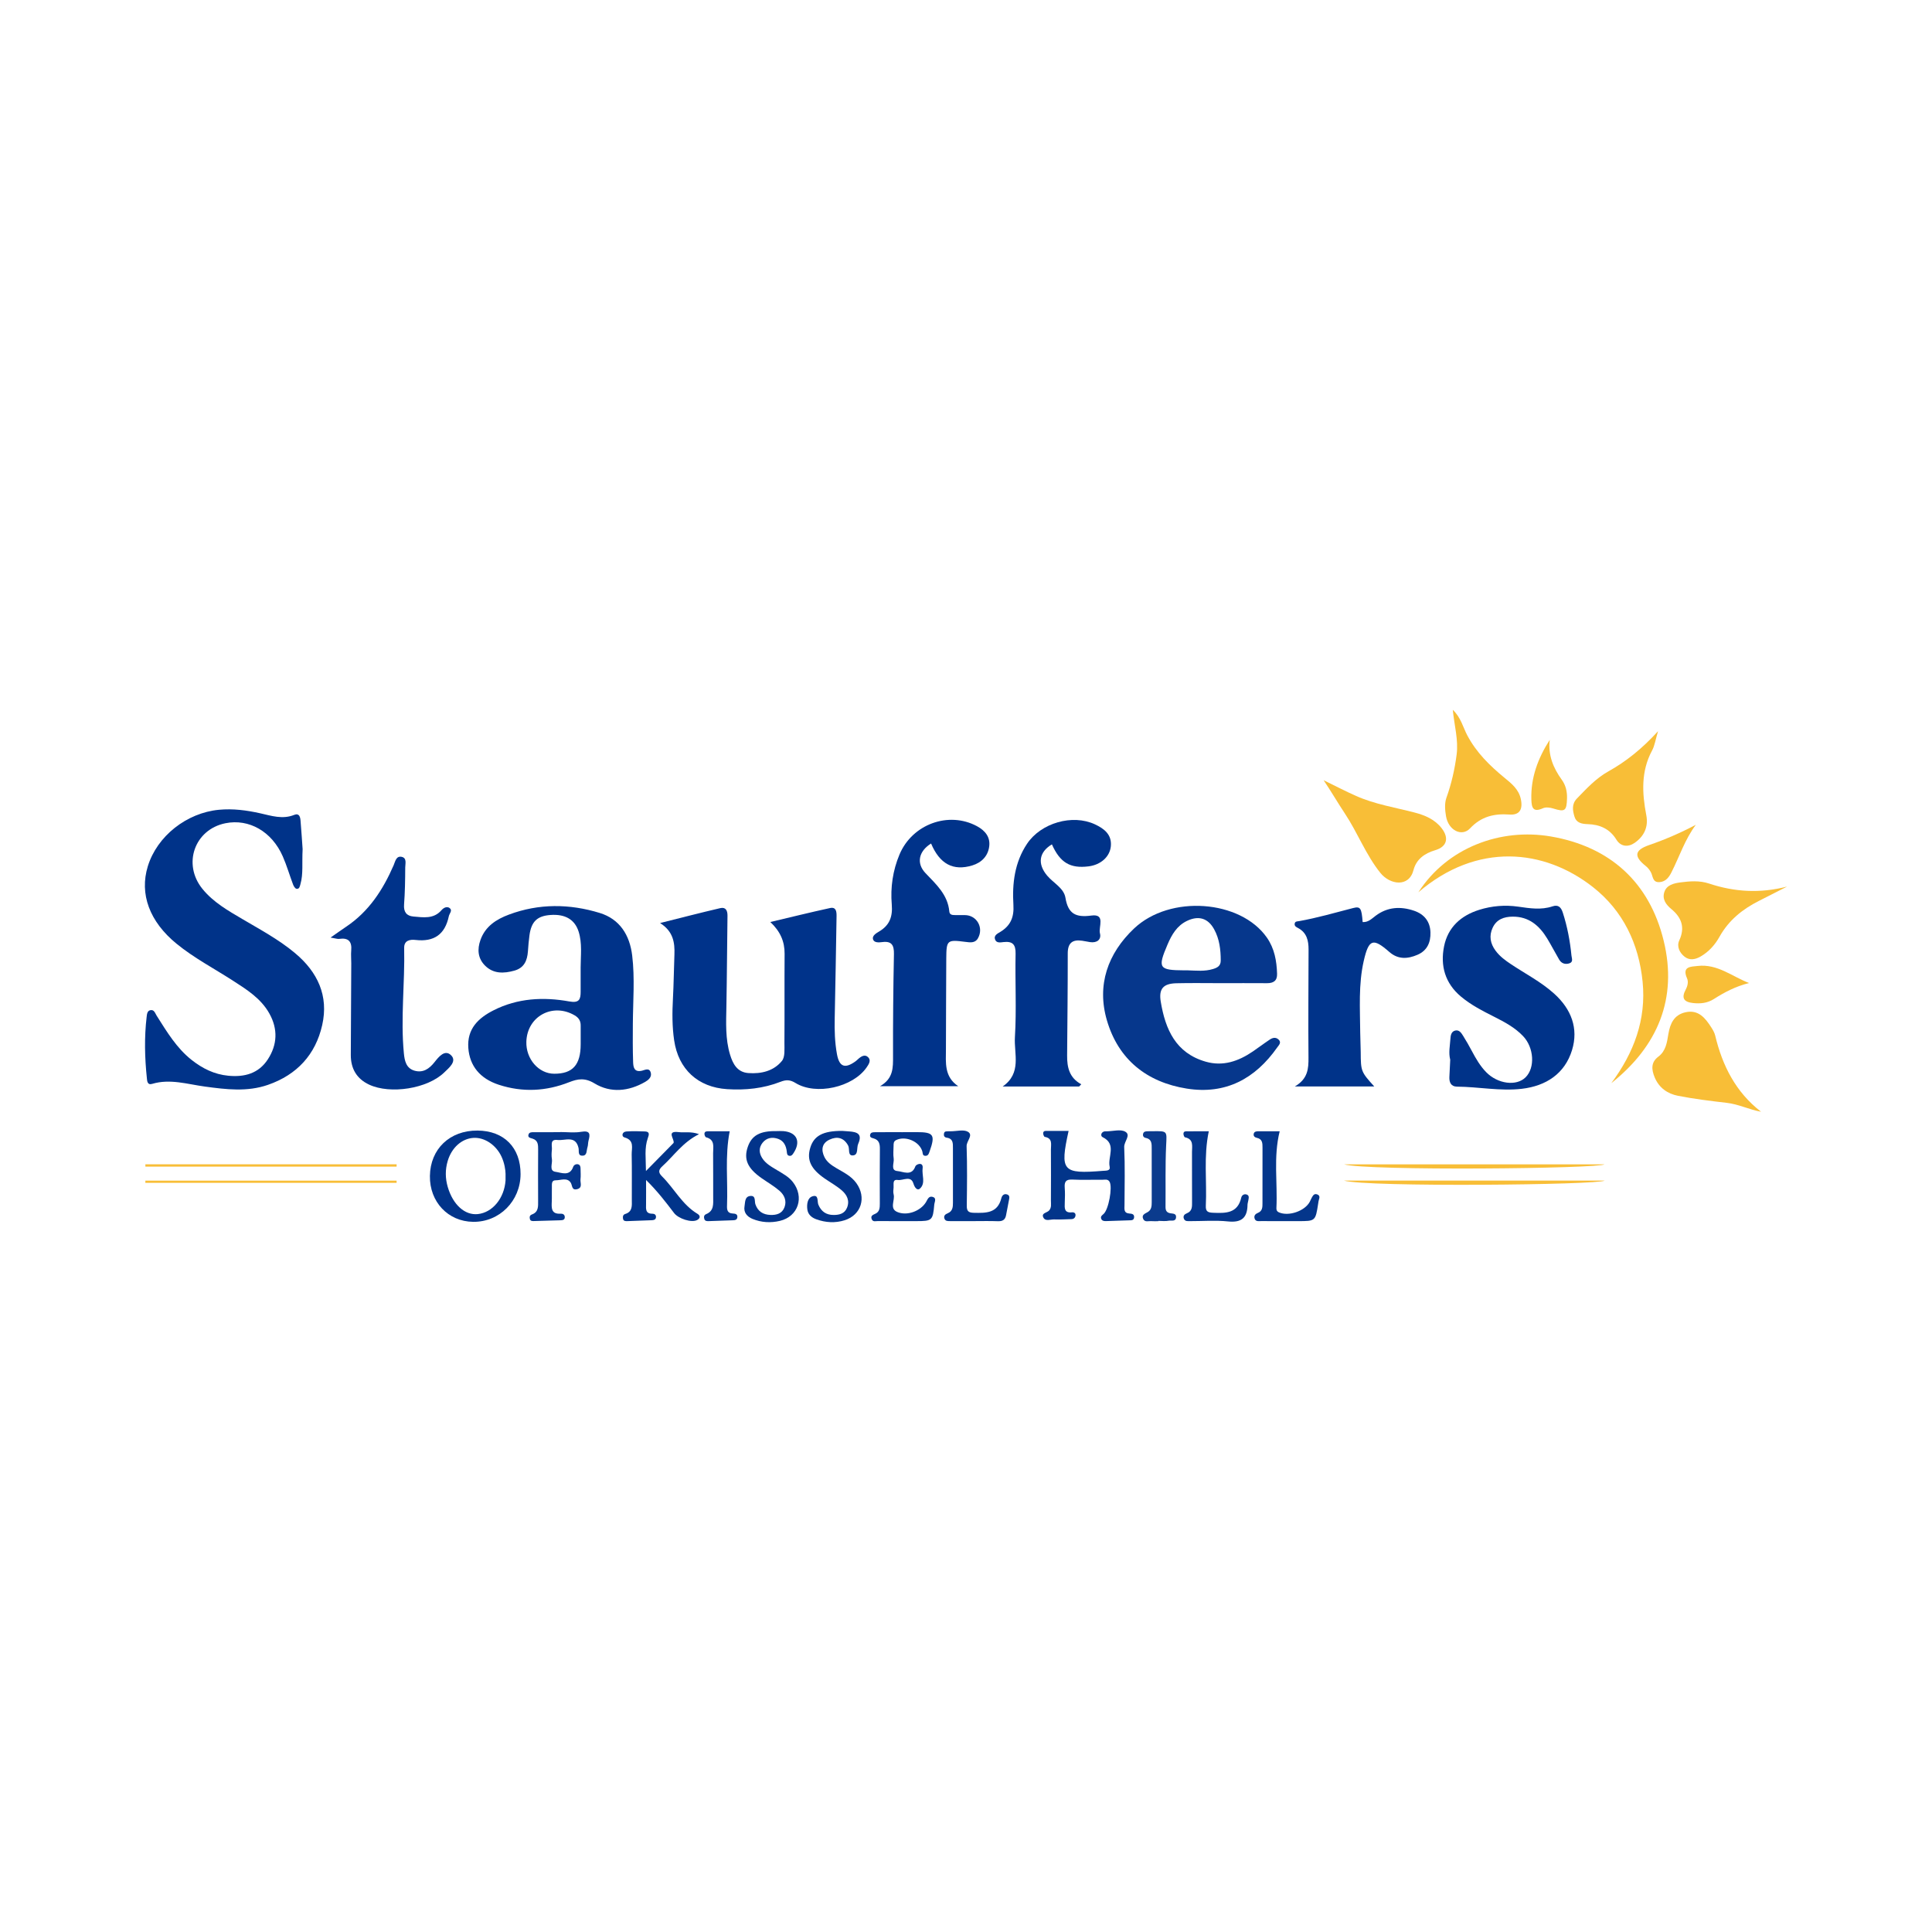 <?xml version="1.0" encoding="utf-8"?>
<!-- Generator: Adobe Illustrator 17.0.0, SVG Export Plug-In . SVG Version: 6.00 Build 0)  -->
<!DOCTYPE svg PUBLIC "-//W3C//DTD SVG 1.1//EN" "http://www.w3.org/Graphics/SVG/1.1/DTD/svg11.dtd">
<svg version="1.1" id="Layer_1" xmlns="http://www.w3.org/2000/svg" xmlns:xlink="http://www.w3.org/1999/xlink" x="0px" y="0px"
	 width="200px" height="200px" viewBox="0 0 200 200" enable-background="new 0 0 200 200" xml:space="preserve">

<g>
	<path fill="#003389" d="M23.631,111.359c-1.456-0.141-2.673-0.752-3.788-1.63c-1.573-1.239-2.575-2.932-3.626-4.586
		c-0.163-0.256-0.255-0.66-0.665-0.567c-0.317,0.072-0.341,0.433-0.371,0.691c-0.251,2.117-0.199,4.238,0.024,6.353
		c0.027,0.253,0.035,0.735,0.545,0.582c1.857-0.556,3.651,0.035,5.463,0.279c2.188,0.295,4.37,0.572,6.53-0.179
		c2.999-1.043,4.922-3.127,5.612-6.189c0.682-3.024-0.471-5.486-2.802-7.438c-1.663-1.393-3.564-2.416-5.422-3.51
		c-1.513-0.891-3.052-1.757-4.185-3.16c-2.067-2.561-0.809-6.137,2.392-6.784c2.437-0.492,4.806,0.853,5.935,3.432
		c0.414,0.946,0.702,1.948,1.067,2.916c0.065,0.173,0.213,0.415,0.353,0.438c0.308,0.051,0.347-0.267,0.409-0.485
		c0.303-1.06,0.147-2.15,0.225-3.619c-0.052-0.729-0.123-1.847-0.217-2.964c-0.031-0.37-0.139-0.789-0.647-0.584
		c-1.212,0.489-2.358,0.098-3.527-0.163c-1.407-0.314-2.817-0.502-4.278-0.363c-3.33,0.318-6.391,2.712-7.357,5.85
		c-0.885,2.874,0.187,5.741,2.973,8.015c1.804,1.473,3.862,2.552,5.808,3.805c1.445,0.93,2.922,1.849,3.798,3.413
		c0.906,1.616,0.831,3.251-0.165,4.767C26.768,111.124,25.318,111.523,23.631,111.359z"/>
	<path fill="#00338A" d="M88.82,109.646c-0.088,0.081-0.176,0.164-0.273,0.233c-1.085,0.776-1.663,0.565-1.905-0.752
		c-0.225-1.223-0.26-2.463-0.233-3.708c0.077-3.523,0.131-7.046,0.191-10.569c0.008-0.466-0.035-0.989-0.679-0.849
		c-2.016,0.439-4.019,0.936-6.177,1.446c1.028,0.965,1.487,2.014,1.478,3.285c-0.023,3.083,0.005,6.165-0.018,9.248
		c-0.005,0.627,0.078,1.431-0.258,1.845c-0.856,1.051-2.139,1.355-3.473,1.258c-1.15-0.083-1.606-0.949-1.896-1.902
		c-0.498-1.635-0.411-3.32-0.38-5.004c0.057-3.124,0.069-6.249,0.113-9.374c0.007-0.536-0.178-0.926-0.746-0.794
		c-2.084,0.486-4.156,1.025-6.232,1.544c1.355,0.858,1.533,2.007,1.484,3.275c-0.059,1.52-0.072,3.042-0.154,4.561
		c-0.078,1.442-0.085,2.874,0.126,4.307c0.441,2.997,2.462,4.857,5.48,5.053c1.901,0.123,3.757-0.069,5.535-0.764
		c0.568-0.222,0.989-0.22,1.545,0.123c2.129,1.312,5.934,0.446,7.355-1.598c0.236-0.339,0.502-0.736,0.165-1.068
		C89.525,109.104,89.132,109.36,88.82,109.646z"/>
	<path fill="#003389" d="M67.365,111.032c-0.154-0.536-0.612-0.262-0.907-0.193c-0.816,0.191-0.9-0.375-0.918-0.891
		c-0.047-1.319-0.037-2.64-0.028-3.961c0.015-2.358,0.215-4.718-0.068-7.072c-0.255-2.124-1.29-3.771-3.36-4.406
		c-3.12-0.958-6.294-0.992-9.401,0.17c-1.3,0.486-2.434,1.204-2.941,2.611c-0.356,0.989-0.279,1.926,0.477,2.676
		c0.862,0.855,1.933,0.819,3.027,0.514c1.02-0.284,1.336-1.046,1.405-1.997c0.04-0.557,0.083-1.116,0.16-1.669
		c0.197-1.418,0.8-1.993,2.163-2.095c1.535-0.115,2.527,0.472,2.923,1.715c0.387,1.215,0.214,2.461,0.211,3.698
		c0,0.842-0.001,1.684,0,2.526c0.002,0.793-0.145,1.198-1.172,1.012c-2.682-0.486-5.355-0.344-7.838,0.914
		c-1.568,0.794-2.769,1.912-2.616,3.917c0.139,1.824,1.188,3.151,3.159,3.794c2.448,0.798,4.882,0.679,7.27-0.263
		c0.91-0.359,1.641-0.48,2.631,0.121c1.677,1.019,3.535,0.829,5.247-0.157C67.112,111.811,67.499,111.501,67.365,111.032z
		 M60.112,107.856c0,0.08,0,0.16,0,0.24c0,2.141-0.828,3.064-2.742,3.057c-1.613-0.005-2.938-1.532-2.882-3.321
		c0.082-2.624,2.726-4.057,5.002-2.722c0.425,0.249,0.631,0.579,0.622,1.066C60.104,106.736,60.112,107.296,60.112,107.856z"/>
	<path fill="#06378C" d="M114.587,105.627c1.183,4.045,4.109,6.401,8.264,7.064c4.02,0.641,7.086-1.013,9.372-4.268
		c0.162-0.23,0.479-0.508,0.114-0.828c-0.293-0.256-0.615-0.161-0.889,0.021c-0.6,0.398-1.173,0.837-1.769,1.241
		c-1.48,1.005-3.074,1.563-4.87,1.046c-3.104-0.894-4.173-3.347-4.648-6.211c-0.219-1.319,0.25-1.872,1.61-1.905
		c1.522-0.038,3.046-0.009,4.57-0.01c1.604-0.001,3.207-0.009,4.811,0.003c0.676,0.005,1.075-0.248,1.051-0.976
		c-0.043-1.336-0.264-2.61-1.057-3.747c-2.721-3.899-10.013-4.471-13.748-0.939C114.672,98.696,113.519,101.974,114.587,105.627z
		 M120.868,97.764c0.425-0.994,0.957-1.925,1.999-2.429c1.202-0.581,2.186-0.294,2.82,0.864c0.55,1.005,0.682,2.104,0.683,3.232
		c0,0.56-0.343,0.741-0.795,0.88c-0.861,0.266-1.736,0.165-2.61,0.139c-0.12,0-0.239,0-0.359,0
		C119.957,100.434,119.813,100.228,120.868,97.764z"/>
	<path fill="#00338A" d="M91.324,97.525c0.984-0.129,1.235,0.32,1.216,1.244c-0.071,3.524-0.103,7.05-0.093,10.575
		c0.003,1.178,0.04,2.31-1.349,3.099c2.886,0,5.491,0,8.097,0c-1.465-0.982-1.278-2.437-1.272-3.834
		c0.013-3.125,0.014-6.249,0.035-9.374c0.013-1.927,0.087-1.975,1.979-1.733c0.471,0.06,0.997,0.152,1.293-0.359
		c0.635-1.098-0.11-2.409-1.351-2.412c-0.361-0.001-0.721-0.001-1.082-0.003c-0.258-0.001-0.496-0.058-0.524-0.364
		c-0.156-1.744-1.361-2.814-2.468-3.98c-0.977-1.028-0.696-2.27,0.58-3.064c0.896,2.123,2.293,2.874,4.273,2.267
		c0.96-0.294,1.61-0.963,1.743-1.948c0.132-0.972-0.404-1.647-1.264-2.111c-2.926-1.578-6.699-0.221-8.022,2.932
		c-0.693,1.651-0.948,3.412-0.8,5.173c0.107,1.274-0.232,2.162-1.32,2.802c-0.303,0.178-0.729,0.437-0.622,0.8
		C90.485,97.606,90.976,97.571,91.324,97.525z"/>
	<path fill="#003389" d="M103.883,97.523c0.926-0.1,1.271,0.228,1.25,1.209c-0.06,2.883,0.106,5.776-0.07,8.649
		c-0.105,1.715,0.732,3.698-1.268,5.094c2.804,0,5.36,0,7.916,0c0.074-0.077,0.147-0.155,0.221-0.233
		c-1.246-0.669-1.473-1.769-1.464-2.974c0.028-3.524,0.069-7.048,0.065-10.572c-0.001-1.068,0.475-1.459,1.483-1.314
		c0.277,0.04,0.551,0.103,0.828,0.145c0.716,0.108,1.192-0.269,1.021-0.916c-0.171-0.649,0.618-2.036-0.887-1.833
		c-1.605,0.216-2.407-0.164-2.684-1.843c-0.166-1.007-1.245-1.521-1.885-2.28c-1.04-1.232-0.856-2.447,0.484-3.247
		c0.84,1.89,1.893,2.519,3.806,2.276c1.252-0.159,2.194-0.991,2.296-2.088c0.114-1.213-0.714-1.823-1.639-2.257
		c-2.335-1.095-5.596-0.15-7.038,2.011c-1.281,1.918-1.547,4.107-1.41,6.318c0.079,1.283-0.292,2.153-1.358,2.803
		c-0.283,0.173-0.717,0.364-0.527,0.815C103.174,97.65,103.584,97.556,103.883,97.523z"/>
	<path fill="#003389" d="M156.594,94.891c1.675-0.012,2.755,0.925,3.568,2.259c0.436,0.715,0.817,1.464,1.242,2.186
		c0.23,0.392,0.604,0.524,1.034,0.396c0.461-0.137,0.266-0.53,0.239-0.811c-0.148-1.514-0.428-3.002-0.899-4.454
		c-0.182-0.56-0.476-0.839-1.055-0.644c-1.187,0.401-2.378,0.202-3.561,0.034c-1.377-0.196-2.723-0.081-4.034,0.328
		c-1.889,0.59-3.242,1.803-3.639,3.779c-0.403,2.01,0.101,3.81,1.735,5.19c1.05,0.886,2.263,1.499,3.476,2.113
		c1.072,0.543,2.128,1.104,2.972,1.994c1.125,1.187,1.261,3.254,0.26,4.258c-0.95,0.952-2.894,0.696-4.092-0.537
		c-0.621-0.639-1.058-1.4-1.473-2.179c-0.282-0.528-0.576-1.052-0.895-1.557c-0.188-0.297-0.402-0.667-0.83-0.563
		c-0.415,0.101-0.475,0.513-0.497,0.867c-0.045,0.716-0.206,1.432-0.018,2.153c-0.029,0.6-0.066,1.199-0.088,1.799
		c-0.02,0.548,0.173,0.981,0.787,0.986c2.242,0.017,4.477,0.485,6.718,0.223c2.503-0.293,4.445-1.561,5.193-4.007
		c0.688-2.248-0.082-4.246-1.848-5.84c-1.349-1.218-2.959-2.044-4.455-3.039c-0.605-0.403-1.178-0.821-1.615-1.413
		c-0.546-0.738-0.691-1.533-0.301-2.371C154.923,95.167,155.693,94.897,156.594,94.891z"/>
	<path fill="#00338A" d="M35.114,97.193c0.95-0.138,1.329,0.264,1.244,1.203c-0.039,0.436,0.007,0.88,0.005,1.321
		c-0.015,3.163-0.038,6.326-0.048,9.489c-0.005,1.41,0.606,2.47,1.895,3.073c2.192,1.026,6.05,0.428,7.782-1.264
		c0.464-0.453,1.337-1.137,0.712-1.767c-0.649-0.655-1.289,0.156-1.73,0.714c-0.539,0.681-1.176,1.121-2.053,0.877
		c-0.876-0.244-1.037-1.027-1.112-1.8c-0.349-3.636,0.111-7.27,0.031-10.907c-0.017-0.783,0.596-0.897,1.185-0.829
		c1.905,0.221,3.042-0.573,3.437-2.454c0.061-0.291,0.416-0.604,0.082-0.85c-0.271-0.199-0.614-0.042-0.846,0.227
		c-0.808,0.934-1.885,0.74-2.909,0.651c-0.694-0.06-1.018-0.468-0.96-1.235c0.096-1.275,0.116-2.557,0.121-3.836
		c0.001-0.394,0.197-0.995-0.383-1.109c-0.563-0.11-0.653,0.494-0.817,0.872c-1.1,2.536-2.561,4.788-4.908,6.36
		c-0.456,0.305-0.901,0.626-1.62,1.127C34.736,97.14,34.933,97.219,35.114,97.193z"/>
	<path fill="#003389" d="M134.373,96.067c0.911,0.483,1.091,1.312,1.089,2.234c-0.008,3.726-0.042,7.452-0.008,11.177
		c0.011,1.154-0.061,2.207-1.416,2.994c2.898,0,5.475,0,8.226,0c-1.372-1.512-1.393-1.581-1.403-3.551
		c-0.003-0.68-0.048-1.359-0.052-2.039c-0.016-2.479-0.193-4.973,0.367-7.416c0.519-2.263,0.962-2.398,2.648-0.919
		c0.909,0.797,1.901,0.727,2.909,0.294c1.007-0.432,1.379-1.278,1.346-2.327c-0.035-1.14-0.665-1.884-1.694-2.234
		c-1.39-0.472-2.745-0.405-3.981,0.52c-0.398,0.298-0.768,0.697-1.344,0.65c-0.11-1.437-0.22-1.648-0.991-1.448
		c-1.857,0.48-3.698,1.015-5.59,1.353c-0.172,0.031-0.429,0.001-0.457,0.281C133.996,95.885,134.208,95.979,134.373,96.067z"/>
	<path fill="#F8BE37" d="M172.221,97.372c-1.478-6.054-5.573-9.734-11.678-10.781c-5.191-0.89-10.703,1.124-13.713,5.777
		c6.058-5.194,13.013-4.524,18.092-0.52c3.099,2.444,4.727,5.846,5.121,9.783c0.393,3.937-0.918,7.377-3.242,10.498
		C171.612,108.304,173.685,103.37,172.221,97.372z"/>
	<path fill="#F8BE37" d="M142.893,90.359c0.995,1.241,2.959,1.528,3.431-0.286c0.29-1.116,1.13-1.73,2.252-2.062
		c1.213-0.359,1.445-1.256,0.672-2.263c-0.714-0.929-1.734-1.356-2.825-1.639c-2.024-0.525-4.106-0.855-6.033-1.709
		c-1.14-0.505-2.246-1.085-3.368-1.631c0.781,1.157,1.462,2.336,2.213,3.468C140.55,86.218,141.388,88.482,142.893,90.359z"/>
	<path fill="#F8BE37" d="M177.557,107.203c-0.072-0.302-0.241-0.591-0.411-0.857c-0.622-0.972-1.337-1.858-2.671-1.555
		c-1.168,0.265-1.582,1.143-1.768,2.263c-0.139,0.837-0.248,1.742-1.038,2.332c-0.775,0.579-0.713,1.33-0.38,2.137
		c0.454,1.096,1.339,1.703,2.417,1.914c1.668,0.327,3.362,0.534,5.052,0.729c1.219,0.141,2.317,0.7,3.545,0.921
		C179.681,113.058,178.304,110.322,177.557,107.203z"/>
	<path fill="#F8BE37" d="M164.338,85.313c1.255,0.038,2.291,0.468,2.995,1.614c0.445,0.725,1.208,0.79,1.872,0.334
		c0.979-0.673,1.454-1.644,1.221-2.858c-0.441-2.299-0.565-4.555,0.601-6.719c0.266-0.495,0.344-1.091,0.613-1.989
		c-1.669,1.825-3.305,3.134-5.153,4.165c-1.274,0.711-2.24,1.77-3.24,2.797c-0.567,0.582-0.448,1.257-0.251,1.9
		C163.185,85.175,163.733,85.295,164.338,85.313z"/>
	<path fill="#F8BE37" d="M152.187,85.745c1.158-1.228,2.491-1.54,4.084-1.424c1.039,0.076,1.391-0.544,1.165-1.6
		c-0.221-1.034-0.978-1.62-1.71-2.222c-1.516-1.247-2.887-2.593-3.827-4.364c-0.449-0.845-0.656-1.847-1.507-2.656
		c0.162,1.644,0.592,3.12,0.4,4.621c-0.196,1.529-0.537,3.027-1.062,4.493c-0.204,0.569-0.145,1.281-0.04,1.9
		C149.935,85.951,151.32,86.665,152.187,85.745z"/>
	<path fill="#F8BE37" d="M173.932,91.349c-0.635,0.086-1.396,0.251-1.638,0.99c-0.24,0.731,0.148,1.291,0.715,1.759
		c1.061,0.875,1.452,1.901,0.829,3.254c-0.289,0.628,0.037,1.283,0.551,1.687c0.5,0.393,1.082,0.31,1.658-0.022
		c0.862-0.498,1.493-1.216,1.959-2.05c0.953-1.706,2.379-2.852,4.085-3.71c0.972-0.489,1.939-0.986,2.908-1.48
		c-2.766,0.717-5.431,0.57-8.096-0.318C175.945,91.139,174.915,91.216,173.932,91.349z"/>
	<path fill="#02358A" d="M116.915,125.624c-0.61-0.049-0.508-0.47-0.507-0.87c0.008-2.005,0.059-4.012-0.031-6.013
		c-0.026-0.576,0.736-1.236,0.105-1.592c-0.484-0.272-1.249-0.046-1.889-0.037c-0.119,0.002-0.251-0.008-0.354,0.038
		c-0.296,0.134-0.3,0.467-0.101,0.564c1.496,0.727,0.509,2.039,0.733,3.056c0.099,0.451-0.36,0.407-0.677,0.433
		c-4.221,0.343-4.491,0.038-3.573-4.134c-0.728,0-1.444-0.005-2.161,0.003c-0.185,0.002-0.441-0.053-0.472,0.221
		c-0.014,0.13,0.086,0.381,0.165,0.395c0.839,0.144,0.634,0.787,0.637,1.309c0.011,1.764,0.009,3.529,0,5.293
		c-0.002,0.351,0.084,0.726-0.198,1.03c-0.217,0.234-0.834,0.247-0.576,0.732c0.217,0.407,0.727,0.169,1.103,0.183
		c0.6,0.024,1.202-0.014,1.802-0.032c0.228-0.007,0.379-0.138,0.413-0.356c0.041-0.263-0.151-0.369-0.362-0.347
		c-0.811,0.085-0.77-0.436-0.748-0.983c0.021-0.52,0.036-1.045-0.004-1.563c-0.045-0.59,0.096-0.881,0.776-0.846
		c1.04,0.054,2.084,0.007,3.127,0.019c0.261,0.003,0.567-0.103,0.746,0.223c0.307,0.558-0.1,2.858-0.629,3.321
		c-0.162,0.142-0.32,0.245-0.251,0.47c0.069,0.226,0.271,0.272,0.48,0.266c0.799-0.023,1.599-0.046,2.398-0.079
		c0.227-0.01,0.513,0.031,0.536-0.319C117.426,125.662,117.138,125.642,116.915,125.624z"/>
	<path fill="#01348A" d="M49.432,117.035c-2.872-0.02-4.888,1.904-4.928,4.702c-0.038,2.679,1.878,4.714,4.471,4.747
		c2.727,0.036,4.904-2.153,4.914-4.939C53.897,118.798,52.175,117.054,49.432,117.035z M52.334,122.194
		c-0.126,1.846-1.347,3.328-2.87,3.488c-1.345,0.141-2.572-0.972-3.109-2.793c-0.267-0.907-0.277-1.804-0.008-2.709
		c0.41-1.376,1.456-2.315,2.67-2.387c1.14-0.068,2.337,0.725,2.903,1.95c0.304,0.659,0.409,1.368,0.415,1.771
		C52.335,121.954,52.342,122.075,52.334,122.194z"/>
	<path fill="#01348A" d="M72.2,125.652c-1.59-0.953-2.407-2.629-3.674-3.881c-0.399-0.395-0.366-0.675,0.047-1.049
		c1.194-1.081,2.099-2.47,3.79-3.313c-0.852-0.308-1.492-0.137-2.102-0.212c-1.321-0.162-0.441,0.693-0.527,1.102
		c-0.007,0.034-0.049,0.062-0.077,0.09c-0.88,0.895-1.761,1.79-2.788,2.834c-0.005-1.303-0.176-2.373,0.196-3.416
		c0.118-0.332,0.224-0.658-0.29-0.68c-0.64-0.028-1.284-0.039-1.923,0.002c-0.485,0.031-0.523,0.528-0.214,0.614
		c1.072,0.296,0.74,1.109,0.754,1.767c0.034,1.562,0.005,3.126,0.014,4.689c0.004,0.606,0.092,1.23-0.682,1.472
		c-0.237,0.074-0.264,0.275-0.23,0.484c0.043,0.269,0.264,0.26,0.458,0.255c0.839-0.024,1.679-0.055,2.518-0.093
		c0.198-0.009,0.409-0.043,0.436-0.302c0.027-0.261-0.16-0.372-0.365-0.371c-0.745,0.004-0.668-0.506-0.662-0.994
		c0.009-0.761,0.002-1.522,0.002-2.496c1.154,1.13,2.029,2.274,2.899,3.418c0.444,0.583,1.807,1.037,2.392,0.722
		C72.507,126.111,72.517,125.841,72.2,125.652z"/>
	<path fill="#03358B" d="M96.519,123.893c-0.397-0.096-0.508,0.304-0.671,0.567c-0.557,0.904-1.946,1.447-2.976,0.998
		c-0.826-0.361-0.2-1.208-0.364-1.814c-0.06-0.224-0.027-0.48-0.005-0.719c0.029-0.323-0.14-0.86,0.431-0.775
		c0.553,0.083,1.357-0.508,1.626,0.375c0.139,0.457,0.416,0.754,0.676,0.514c0.614-0.566,0.174-1.397,0.274-2.107
		c0.035-0.25-0.048-0.502-0.386-0.435c-0.137,0.027-0.327,0.129-0.367,0.242c-0.374,1.056-1.261,0.538-1.85,0.49
		c-0.756-0.061-0.324-0.836-0.394-1.293c-0.066-0.431-0.017-0.88-0.011-1.321c0.003-0.235-0.01-0.461,0.272-0.598
		c0.975-0.47,2.421,0.152,2.709,1.191c0.051,0.185,0.007,0.421,0.285,0.441c0.307,0.021,0.374-0.2,0.46-0.442
		c0.615-1.73,0.431-2.012-1.341-2.009c-0.481,0.001-0.962,0-1.443,0c0,0.002,0,0.003,0,0.005c-0.962,0-1.924-0.006-2.886,0.005
		c-0.189,0.002-0.422,0.003-0.481,0.256c-0.065,0.277,0.162,0.328,0.346,0.379c0.582,0.16,0.668,0.575,0.662,1.109
		c-0.021,1.884-0.01,3.768-0.007,5.652c0.001,0.412-0.014,0.828-0.443,1.033c-0.268,0.128-0.547,0.211-0.388,0.584
		c0.126,0.294,0.413,0.181,0.631,0.183c1.323,0.011,2.646,0.006,3.969,0.006c1.643,0,1.725-0.067,1.869-1.714
		C96.739,124.423,96.999,124.008,96.519,123.893z"/>
	<path fill="#02348A" d="M86.556,120.909c-0.492-0.292-0.959-0.618-1.209-1.129c-0.36-0.733-0.279-1.436,0.531-1.808
		c0.779-0.358,1.47-0.217,1.922,0.616c0.189,0.348-0.078,1.08,0.515,1.019c0.567-0.059,0.344-0.789,0.525-1.196
		c0.467-1.048-0.129-1.23-0.947-1.289c-0.319-0.023-0.637-0.048-0.701-0.052c-2.009-0.013-2.941,0.518-3.312,1.741
		c-0.383,1.262,0.05,2.191,1.495,3.191c0.59,0.408,1.228,0.76,1.767,1.225c0.533,0.46,0.847,1.077,0.534,1.814
		c-0.257,0.604-0.792,0.733-1.387,0.732c-0.766-0.001-1.275-0.359-1.572-1.063c-0.145-0.344,0.068-1.104-0.636-0.859
		c-0.497,0.173-0.575,0.83-0.506,1.353c0.068,0.517,0.441,0.84,0.919,1.013c0.967,0.35,1.963,0.413,2.941,0.103
		c1.731-0.55,2.282-2.361,1.213-3.846C88.112,121.728,87.307,121.355,86.556,120.909z"/>
	<path fill="#02348A" d="M80.45,121.139c-0.58-0.353-1.187-0.669-1.561-1.273c-0.329-0.531-0.336-1.074,0.047-1.562
		c0.421-0.535,1.024-0.624,1.627-0.406c0.582,0.211,0.82,0.725,0.886,1.32c0.022,0.196,0.022,0.412,0.299,0.434
		c0.188,0.015,0.277-0.109,0.37-0.245c0.82-1.205,0.394-2.189-1.011-2.313c-0.238-0.021-0.479-0.003-0.719-0.003
		c-1.722-0.028-2.577,0.451-2.982,1.647c-0.431,1.27-0.025,2.198,1.414,3.211c0.619,0.436,1.284,0.818,1.857,1.307
		c0.504,0.43,0.789,1.034,0.534,1.717c-0.246,0.66-0.819,0.822-1.466,0.797c-0.752-0.029-1.29-0.364-1.544-1.095
		c-0.118-0.338,0.073-0.939-0.551-0.866c-0.572,0.067-0.507,0.684-0.577,1.067c-0.112,0.616,0.242,1.063,0.823,1.303
		c0.92,0.381,1.886,0.43,2.83,0.208c1.917-0.45,2.567-2.475,1.343-4.032C81.634,121.804,81.029,121.491,80.45,121.139z"/>
	<path fill="#04368B" d="M60.166,117.164c-0.701,0.12-1.439,0.024-2.161,0.024c0,0.005,0,0.01,0,0.014
		c-0.922,0-1.845-0.002-2.767,0.002c-0.197,0.001-0.434,0-0.516,0.211c-0.134,0.346,0.175,0.384,0.389,0.45
		c0.601,0.184,0.599,0.651,0.596,1.154c-0.012,1.764-0.009,3.529-0.002,5.293c0.002,0.571,0.052,1.154-0.632,1.405
		c-0.245,0.09-0.268,0.262-0.219,0.472c0.046,0.196,0.21,0.219,0.37,0.215c0.92-0.023,1.84-0.05,2.759-0.08
		c0.243-0.008,0.509-0.02,0.48-0.369c-0.021-0.251-0.234-0.325-0.432-0.313c-0.99,0.057-0.94-0.601-0.911-1.273
		c0.021-0.48-0.007-0.963,0.009-1.443c0.011-0.303-0.072-0.747,0.384-0.742c0.528,0.007,1.184-0.318,1.557,0.232
		c0.2,0.294,0.083,0.845,0.688,0.683c0.579-0.155,0.292-0.66,0.334-1.015c0.043-0.356,0.008-0.721,0.007-1.082
		c0-0.21-0.036-0.426-0.267-0.476c-0.208-0.045-0.427,0.071-0.494,0.262c-0.361,1.027-1.236,0.6-1.823,0.52
		c-0.714-0.098-0.303-0.855-0.382-1.319c-0.053-0.312-0.038-0.643-0.003-0.96c0.045-0.417-0.248-1.116,0.576-1.019
		c0.777,0.092,1.872-0.519,2.181,0.825c0.074,0.322-0.109,0.837,0.448,0.799c0.455-0.031,0.37-0.542,0.476-0.856
		c0.076-0.224,0.051-0.48,0.115-0.71C61.121,117.379,61.071,117.01,60.166,117.164z"/>
	<path fill="#02358A" d="M104.272,123.654c-0.329-0.118-0.538,0.083-0.616,0.393c-0.395,1.562-1.594,1.527-2.845,1.502
		c-0.59-0.012-0.739-0.202-0.731-0.763c0.028-2.044,0.053-4.091-0.016-6.133c-0.018-0.543,0.722-1.141,0.138-1.489
		c-0.442-0.264-1.166-0.054-1.765-0.055c-0.08,0-0.161-0.006-0.24,0.002c-0.186,0.018-0.422-0.047-0.477,0.226
		c-0.045,0.224,0.036,0.402,0.28,0.436c0.675,0.092,0.648,0.586,0.647,1.082c-0.004,1.884-0.006,3.769,0.002,5.653
		c0.002,0.465-0.042,0.884-0.544,1.09c-0.237,0.097-0.435,0.246-0.341,0.539c0.093,0.289,0.36,0.271,0.6,0.272
		c0.802,0.002,1.604,0.001,2.406,0.001c0.842,0,1.685-0.023,2.526,0.01c0.481,0.019,0.762-0.139,0.851-0.62
		c0.094-0.51,0.2-1.019,0.293-1.529C104.481,124.041,104.568,123.76,104.272,123.654z"/>
	<path fill="#04368B" d="M129.052,123.655c-0.264-0.088-0.501,0.074-0.557,0.321c-0.374,1.637-1.599,1.622-2.896,1.57
		c-0.534-0.021-0.803-0.109-0.773-0.723c0.123-2.545-0.244-5.108,0.308-7.713c-0.738,0-1.449-0.004-2.16,0.003
		c-0.186,0.002-0.438-0.045-0.464,0.229c-0.012,0.129,0.079,0.374,0.16,0.391c0.923,0.194,0.723,0.908,0.725,1.521
		c0.006,1.72-0.004,3.44,0.006,5.16c0.003,0.493,0.03,0.965-0.549,1.191c-0.235,0.092-0.41,0.272-0.294,0.56
		c0.114,0.283,0.379,0.246,0.614,0.247c1.32,0.003,2.651-0.105,3.957,0.031c1.38,0.144,1.993-0.366,2.013-1.708
		c0.002-0.158,0.059-0.314,0.084-0.471C129.263,124.032,129.355,123.757,129.052,123.655z"/>
	<path fill="#04368B" d="M136.343,123.64c-0.308-0.106-0.426,0.127-0.546,0.334c-0.079,0.138-0.134,0.289-0.208,0.43
		c-0.513,0.969-2.183,1.536-3.181,1.104c-0.235-0.102-0.284-0.258-0.274-0.461c0.128-2.614-0.325-5.254,0.338-7.938
		c-0.78,0-1.496,0-2.212,0c-0.207,0-0.425,0.028-0.476,0.262c-0.05,0.228,0.103,0.373,0.32,0.417
		c0.581,0.119,0.592,0.552,0.59,1.012c-0.005,1.919-0.001,3.837-0.003,5.756c0,0.404,0.002,0.81-0.472,1.001
		c-0.234,0.095-0.421,0.26-0.354,0.544c0.089,0.38,0.417,0.306,0.685,0.307c1.279,0.006,2.558,0.003,3.837,0.003
		c1.79,0,1.789,0,2.073-1.837c0.018-0.118,0.029-0.239,0.066-0.351C136.603,123.981,136.66,123.749,136.343,123.64z"/>
	<path fill="#F8BE37" d="M175.261,103.834c0.763,0.084,1.485,0.016,2.173-0.424c1.102-0.706,2.264-1.308,3.628-1.647
		c-1.747-0.673-3.278-2.004-5.317-1.768c-0.701,0.081-1.656,0.03-1.1,1.29c0.148,0.336,0.068,0.763-0.14,1.152
		C174.044,103.303,174.285,103.727,175.261,103.834z"/>
	<path fill="#F8BE37" d="M159.726,83.669c0.293-0.132,0.73-0.078,1.058,0.025c1.226,0.384,1.393,0.26,1.433-1.052
		c0.021-0.707-0.136-1.361-0.536-1.913c-0.897-1.239-1.438-2.562-1.254-4.138c-1.223,1.908-1.969,3.914-1.902,6.17
		C158.55,83.601,158.695,84.133,159.726,83.669z"/>
	<path fill="#05378C" d="M75.855,125.622c-0.556-0.024-0.611-0.38-0.593-0.824c0.101-2.541-0.233-5.097,0.276-7.689
		c-0.72,0-1.432-0.003-2.144,0.002c-0.191,0.001-0.437-0.027-0.47,0.232c-0.016,0.125,0.079,0.365,0.167,0.388
		c0.963,0.252,0.723,1.025,0.73,1.669c0.017,1.519,0,3.038,0.008,4.557c0.003,0.684,0.092,1.391-0.724,1.728
		c-0.228,0.094-0.258,0.283-0.198,0.492c0.072,0.251,0.29,0.238,0.484,0.233c0.797-0.022,1.594-0.048,2.391-0.084
		c0.228-0.01,0.514,0.007,0.548-0.316C76.365,125.674,76.099,125.633,75.855,125.622z"/>
	<path fill="#F8BE37" d="M170.366,89.649c0.228,0.181,0.378,0.38,0.522,0.624c0.238,0.401,0.151,1.11,0.925,1.043
		c0.644-0.056,0.969-0.526,1.217-1.016c0.829-1.636,1.394-3.407,2.52-4.916c-1.598,0.842-3.182,1.527-4.831,2.096
		C169.195,88.007,169.114,88.653,170.366,89.649z"/>
	<path fill="#0B3B8D" d="M121.143,125.596c-0.402-0.077-0.492-0.313-0.488-0.681c0.022-2.117-0.035-4.237,0.064-6.35
		c0.07-1.491,0.162-1.486-1.42-1.461c-0.16,0.003-0.32,0-0.48,0.003c-0.203,0.003-0.422,0.018-0.483,0.251
		c-0.056,0.213,0.033,0.392,0.273,0.441c0.654,0.132,0.614,0.643,0.615,1.124c0.004,1.838,0.001,3.676,0.002,5.514
		c0,0.409-0.017,0.812-0.43,1.045c-0.277,0.157-0.638,0.282-0.455,0.696c0.169,0.382,0.556,0.205,0.854,0.233
		c0.238,0.022,0.479,0.004,0.719,0.004c0-0.01,0-0.02,0-0.03c0.359,0,0.73,0.056,1.073-0.018c0.263-0.056,0.722,0.134,0.759-0.359
		C121.777,125.596,121.389,125.643,121.143,125.596z"/>
	<path fill="#F8BE37" d="M166.107,122.215c-8.977,0-17.977,0-26.976,0C141.47,122.909,165.561,122.671,166.107,122.215z"/>
	<path fill="#F8BE37" d="M166.103,120.531c-8.975,0-17.974,0-26.973,0C141.498,121.225,165.566,120.985,166.103,120.531z"/>
	<path fill="#F8BE37" d="M15.047,122.447c8.67,0,17.339,0,26.009,0c0-0.077,0.001-0.153,0.001-0.23c-8.669,0-17.339,0-26.008,0
		C15.049,122.294,15.048,122.37,15.047,122.447z"/>
	<path fill="#F8BE37" d="M15.051,120.766c8.669,0,17.337,0,26.006,0c0-0.079,0.001-0.158,0.001-0.237c-8.669,0-17.339,0-26.008,0
		C15.05,120.608,15.051,120.687,15.051,120.766z"/>
</g>
</svg>
